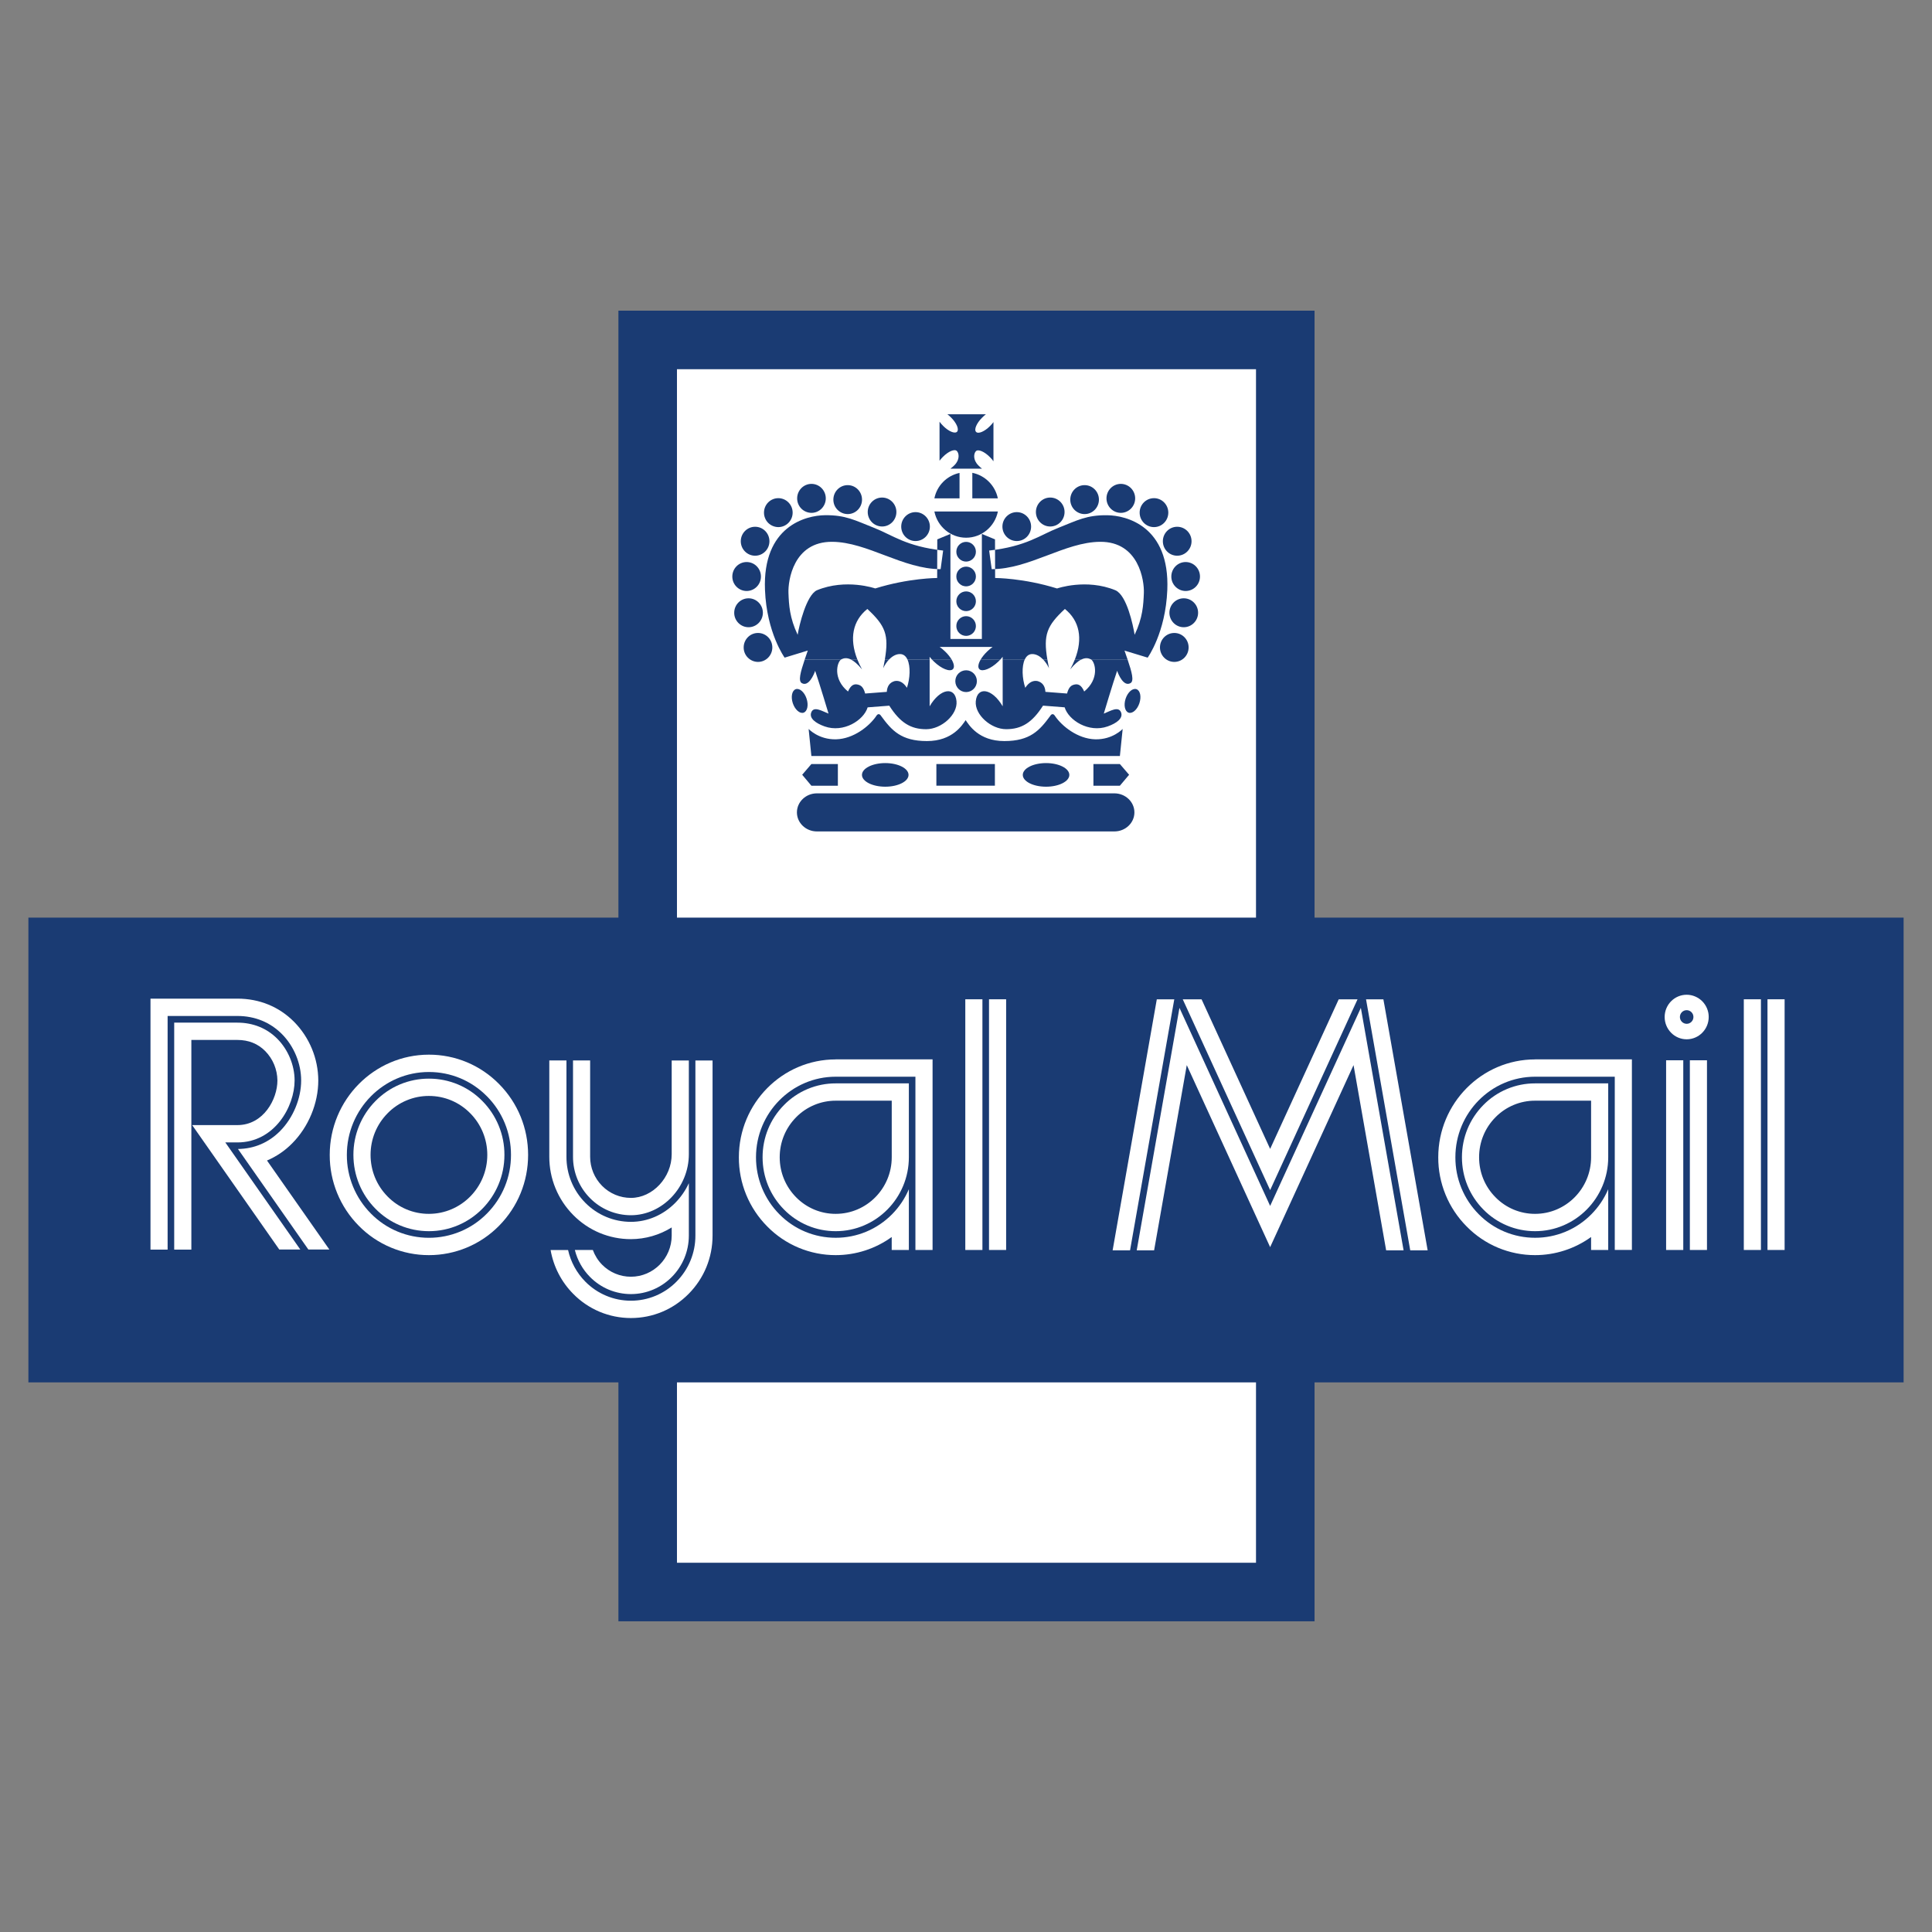 <svg width="66" height="66" viewBox="0 0 66 66" fill="none" xmlns="http://www.w3.org/2000/svg">
<rect x="0" y="0" width="66" height="66" fill="#808080" stroke="none"/>
<path fill-rule="evenodd" clip-rule="evenodd" d="M22.126 11.613H43.907V54.386H22.126V11.613Z" fill="white" stroke="#1A3B73" stroke-width="2" stroke-miterlimit="2.613"/>
<path fill-rule="evenodd" clip-rule="evenodd" d="M32.467 16.011H33.547C33.501 15.978 33.463 15.939 33.419 15.895C33.232 15.706 33.263 15.49 33.339 15.413C33.415 15.335 33.629 15.426 33.816 15.615C33.864 15.661 33.904 15.709 33.938 15.758V14.419C33.903 14.466 33.864 14.511 33.822 14.553C33.635 14.742 33.422 14.832 33.345 14.755C33.268 14.678 33.358 14.461 33.545 14.273C33.591 14.226 33.635 14.186 33.68 14.152H32.364C32.407 14.184 32.452 14.223 32.494 14.267C32.681 14.454 32.77 14.671 32.694 14.749C32.617 14.826 32.404 14.736 32.217 14.547C32.173 14.503 32.132 14.456 32.096 14.406V15.74C32.128 15.696 32.167 15.652 32.21 15.608C32.397 15.419 32.611 15.329 32.687 15.406C32.764 15.483 32.795 15.699 32.608 15.889C32.565 15.933 32.517 15.974 32.467 16.011ZM31.92 17.474C32.022 17.984 32.469 18.369 33.004 18.369C33.539 18.369 33.986 17.985 34.089 17.474H31.92ZM34.088 17.025C34.044 16.81 33.938 16.613 33.783 16.458C33.628 16.302 33.431 16.196 33.216 16.152V17.025H34.088ZM32.779 16.156C32.567 16.201 32.372 16.307 32.219 16.462C32.067 16.616 31.962 16.812 31.92 17.025H32.779V16.156ZM32.67 18.847C32.669 18.758 32.704 18.673 32.767 18.61C32.83 18.547 32.915 18.511 33.004 18.511C33.188 18.511 33.338 18.662 33.338 18.847C33.339 18.936 33.304 19.022 33.241 19.085C33.178 19.149 33.093 19.184 33.004 19.185C32.96 19.185 32.916 19.176 32.875 19.159C32.835 19.142 32.798 19.117 32.767 19.085C32.736 19.054 32.711 19.017 32.694 18.976C32.678 18.935 32.669 18.891 32.67 18.847ZM32.67 19.693C32.669 19.604 32.704 19.519 32.767 19.456C32.83 19.393 32.915 19.357 33.004 19.357C33.188 19.357 33.338 19.508 33.338 19.693C33.339 19.737 33.33 19.781 33.313 19.822C33.297 19.863 33.272 19.9 33.241 19.931C33.21 19.963 33.173 19.988 33.132 20.005C33.092 20.022 33.048 20.03 33.004 20.031C32.96 20.03 32.916 20.021 32.875 20.005C32.835 19.987 32.798 19.962 32.767 19.931C32.736 19.9 32.711 19.863 32.694 19.822C32.678 19.781 32.669 19.737 32.67 19.693ZM32.67 20.54C32.669 20.496 32.678 20.453 32.694 20.412C32.711 20.371 32.736 20.334 32.767 20.302C32.798 20.271 32.835 20.246 32.875 20.229C32.916 20.212 32.96 20.203 33.004 20.203C33.188 20.203 33.338 20.354 33.338 20.54C33.339 20.629 33.303 20.715 33.241 20.778C33.178 20.841 33.093 20.877 33.004 20.877C32.915 20.877 32.83 20.841 32.767 20.778C32.704 20.715 32.669 20.629 32.67 20.54ZM32.67 21.387C32.669 21.342 32.678 21.299 32.694 21.258C32.711 21.217 32.736 21.18 32.767 21.148C32.798 21.117 32.835 21.092 32.875 21.075C32.916 21.058 32.96 21.049 33.004 21.049C33.188 21.049 33.338 21.2 33.338 21.387C33.338 21.43 33.33 21.474 33.313 21.515C33.296 21.556 33.272 21.593 33.241 21.624C33.21 21.655 33.173 21.68 33.132 21.697C33.091 21.714 33.048 21.723 33.004 21.723C32.96 21.723 32.916 21.714 32.876 21.697C32.835 21.68 32.798 21.655 32.767 21.624C32.736 21.593 32.711 21.556 32.695 21.515C32.678 21.474 32.669 21.43 32.67 21.387ZM32.635 23.269C32.635 23.064 32.8 22.898 33.004 22.898C33.208 22.898 33.372 23.064 33.372 23.269C33.372 23.475 33.207 23.642 33.004 23.642C32.8 23.642 32.635 23.475 32.635 23.269ZM38.555 24.346C38.684 24.389 38.849 24.245 38.923 24.024C38.997 23.802 38.952 23.587 38.822 23.543C38.693 23.5 38.528 23.643 38.454 23.864C38.38 24.086 38.425 24.301 38.555 24.346ZM27.452 24.346C27.323 24.389 27.158 24.245 27.084 24.024C27.01 23.802 27.056 23.587 27.185 23.543C27.315 23.5 27.48 23.643 27.553 23.864C27.627 24.086 27.582 24.301 27.452 24.346ZM34.244 17.989C34.244 17.859 34.295 17.733 34.387 17.641C34.479 17.548 34.604 17.495 34.735 17.495C35.005 17.495 35.224 17.717 35.224 17.989C35.224 18.262 35.005 18.483 34.735 18.483C34.67 18.483 34.606 18.47 34.546 18.445C34.487 18.42 34.433 18.384 34.387 18.338C34.342 18.292 34.306 18.238 34.281 18.178C34.257 18.118 34.244 18.054 34.244 17.989ZM35.388 17.491C35.388 17.218 35.607 16.997 35.877 16.997C36.147 16.997 36.367 17.218 36.367 17.491C36.367 17.765 36.147 17.986 35.877 17.986C35.607 17.986 35.388 17.765 35.388 17.491ZM36.562 17.068C36.562 16.794 36.781 16.573 37.052 16.573C37.322 16.573 37.541 16.794 37.541 17.068C37.541 17.341 37.322 17.562 37.052 17.562C36.987 17.562 36.923 17.549 36.864 17.524C36.804 17.499 36.75 17.462 36.704 17.416C36.659 17.37 36.623 17.316 36.599 17.256C36.574 17.196 36.562 17.132 36.562 17.068ZM37.799 17.025C37.799 16.752 38.019 16.53 38.289 16.53C38.559 16.53 38.779 16.752 38.779 17.025C38.779 17.298 38.559 17.52 38.289 17.52C38.019 17.52 37.799 17.298 37.799 17.025ZM38.932 17.512C38.932 17.24 39.151 17.018 39.422 17.018C39.692 17.018 39.911 17.24 39.911 17.512C39.911 17.785 39.692 18.007 39.422 18.007C39.151 18.007 38.932 17.786 38.932 17.512ZM39.725 18.49C39.725 18.216 39.944 17.995 40.214 17.995C40.485 17.995 40.705 18.216 40.705 18.49C40.705 18.762 40.485 18.984 40.214 18.984C39.944 18.984 39.725 18.763 39.725 18.49ZM40.014 19.695C40.014 19.422 40.233 19.2 40.503 19.2C40.775 19.2 40.993 19.422 40.993 19.695C40.993 19.968 40.775 20.189 40.503 20.189C40.438 20.189 40.375 20.176 40.315 20.151C40.256 20.126 40.202 20.089 40.156 20.043C40.111 19.997 40.075 19.943 40.05 19.883C40.026 19.823 40.014 19.76 40.014 19.695ZM39.949 20.932C39.949 20.66 40.168 20.439 40.438 20.439C40.709 20.439 40.929 20.66 40.929 20.932C40.929 21.205 40.709 21.427 40.438 21.427C40.168 21.427 39.949 21.205 39.949 20.932ZM39.626 22.117C39.626 21.844 39.845 21.623 40.116 21.623C40.386 21.623 40.605 21.844 40.605 22.117C40.605 22.39 40.386 22.612 40.116 22.612C39.845 22.612 39.626 22.39 39.626 22.117ZM30.787 17.989C30.787 17.717 31.006 17.495 31.276 17.495C31.546 17.495 31.766 17.717 31.766 17.989C31.766 18.262 31.546 18.483 31.276 18.483C31.006 18.483 30.787 18.262 30.787 17.989ZM29.643 17.491C29.643 17.218 29.863 16.997 30.133 16.997C30.403 16.997 30.622 17.218 30.622 17.491C30.622 17.765 30.403 17.986 30.133 17.986C30.068 17.985 30.004 17.972 29.945 17.947C29.885 17.922 29.831 17.886 29.786 17.84C29.74 17.794 29.704 17.739 29.68 17.68C29.655 17.62 29.643 17.556 29.643 17.491ZM28.469 17.068C28.469 16.794 28.688 16.573 28.958 16.573C29.229 16.573 29.448 16.794 29.448 17.068C29.448 17.341 29.229 17.562 28.958 17.562C28.893 17.561 28.829 17.549 28.77 17.523C28.71 17.498 28.657 17.462 28.611 17.416C28.566 17.37 28.53 17.316 28.505 17.256C28.481 17.196 28.469 17.132 28.469 17.068ZM27.232 17.025C27.232 16.752 27.451 16.53 27.721 16.53C27.991 16.53 28.21 16.752 28.21 17.025C28.21 17.298 27.991 17.52 27.721 17.52C27.656 17.519 27.592 17.506 27.533 17.481C27.473 17.456 27.419 17.42 27.374 17.374C27.328 17.328 27.293 17.273 27.268 17.213C27.244 17.154 27.232 17.09 27.232 17.025ZM26.099 17.512C26.099 17.24 26.318 17.018 26.588 17.018C26.858 17.018 27.078 17.24 27.078 17.512C27.078 17.785 26.858 18.007 26.588 18.007C26.524 18.006 26.46 17.993 26.4 17.968C26.341 17.943 26.287 17.907 26.241 17.861C26.196 17.815 26.16 17.761 26.136 17.701C26.111 17.641 26.099 17.577 26.099 17.512ZM25.306 18.49C25.306 18.216 25.526 17.995 25.796 17.995C26.066 17.995 26.285 18.216 26.285 18.49C26.285 18.762 26.066 18.984 25.796 18.984C25.526 18.984 25.306 18.763 25.306 18.49ZM25.017 19.695C25.017 19.422 25.236 19.2 25.506 19.2C25.777 19.2 25.995 19.422 25.995 19.695C25.995 19.968 25.777 20.189 25.506 20.189C25.441 20.189 25.377 20.176 25.318 20.151C25.258 20.126 25.204 20.089 25.159 20.043C25.113 19.997 25.078 19.943 25.053 19.883C25.029 19.823 25.017 19.759 25.017 19.695ZM25.082 20.932C25.082 20.66 25.3 20.439 25.572 20.439C25.842 20.439 26.061 20.66 26.061 20.932C26.061 21.205 25.842 21.427 25.572 21.427C25.507 21.427 25.443 21.414 25.383 21.389C25.324 21.364 25.27 21.327 25.224 21.281C25.179 21.235 25.143 21.181 25.118 21.121C25.094 21.061 25.081 20.997 25.082 20.932ZM25.405 22.117C25.405 21.844 25.624 21.623 25.894 21.623C26.165 21.623 26.384 21.844 26.384 22.117C26.384 22.39 26.165 22.612 25.894 22.612C25.763 22.611 25.639 22.558 25.547 22.465C25.455 22.373 25.404 22.247 25.405 22.117Z" fill="#1A3B73"/>
<path fill-rule="evenodd" clip-rule="evenodd" d="M28.735 22.527C28.588 22.627 28.443 23.192 28.969 23.623C29.072 23.385 29.189 23.361 29.299 23.385C29.409 23.409 29.495 23.468 29.555 23.692L30.294 23.635C30.306 23.441 30.393 23.313 30.565 23.266C30.723 23.237 30.864 23.314 30.982 23.496C31.09 23.175 31.109 22.762 30.999 22.528L31.758 22.527V24.128C32.118 23.511 32.629 23.441 32.676 23.957C32.718 24.409 32.164 24.911 31.638 24.911C31.111 24.911 30.749 24.687 30.379 24.107L29.64 24.164C29.506 24.608 28.814 25.045 28.169 24.815C27.858 24.704 27.639 24.537 27.713 24.338C27.799 24.108 28.088 24.296 28.304 24.378C28.304 24.378 27.997 23.353 27.847 22.916C27.808 23.035 27.626 23.472 27.391 23.337C27.263 23.264 27.345 22.963 27.491 22.529L28.735 22.527ZM29.288 22.527C29.332 22.639 29.386 22.753 29.449 22.868C29.298 22.684 29.172 22.581 29.066 22.529L29.288 22.527ZM30.373 22.527C30.29 22.616 30.222 22.717 30.172 22.828C30.194 22.721 30.213 22.621 30.229 22.528L30.373 22.527ZM32.507 22.527C32.593 22.674 32.614 22.801 32.55 22.862C32.448 22.959 32.162 22.846 31.912 22.607C31.885 22.582 31.858 22.555 31.833 22.527L32.507 22.527ZM34.176 22.527C34.151 22.555 34.125 22.581 34.098 22.607C33.848 22.845 33.562 22.959 33.459 22.862C33.395 22.8 33.417 22.673 33.503 22.528L34.176 22.527ZM35.008 22.527C34.898 22.762 34.917 23.175 35.025 23.496C35.143 23.313 35.284 23.237 35.442 23.266C35.615 23.313 35.702 23.441 35.713 23.635L36.452 23.692C36.511 23.468 36.598 23.408 36.708 23.385C36.817 23.361 36.936 23.385 37.038 23.623C37.564 23.192 37.419 22.627 37.273 22.527H38.519C38.666 22.962 38.748 23.264 38.62 23.336C38.384 23.472 38.203 23.034 38.163 22.915C38.013 23.353 37.707 24.378 37.707 24.378C37.923 24.295 38.21 24.108 38.298 24.338C38.372 24.536 38.153 24.704 37.841 24.815C37.197 25.045 36.505 24.608 36.37 24.163L35.631 24.106C35.261 24.686 34.899 24.91 34.372 24.91C33.846 24.91 33.293 24.408 33.334 23.957C33.381 23.44 33.893 23.511 34.253 24.128V22.527H35.008ZM35.779 22.527C35.794 22.621 35.813 22.721 35.835 22.828C35.785 22.717 35.717 22.616 35.634 22.528L35.779 22.527ZM36.941 22.527C36.835 22.581 36.709 22.684 36.559 22.868C36.622 22.753 36.675 22.639 36.719 22.528L36.941 22.527Z" fill="#1A3B73"/>
<path fill-rule="evenodd" clip-rule="evenodd" d="M27.491 22.527C27.523 22.433 27.559 22.331 27.595 22.224L26.804 22.466C26.804 22.466 26.19 21.619 26.133 20.151C26.046 17.973 27.532 17.607 28.184 17.6C28.885 17.592 29.208 17.775 29.852 18.029C30.498 18.283 30.946 18.664 32.219 18.808L32.133 19.443C30.844 19.443 29.633 18.517 28.429 18.509C27.099 18.5 26.919 19.84 26.935 20.253C26.95 20.666 26.974 21.104 27.249 21.685C27.304 21.35 27.546 20.341 27.902 20.166C28.9 19.753 29.9 20.102 29.9 20.102C31.048 19.745 32.015 19.745 32.015 19.745L32.019 18.426L32.468 18.239V21.827H33.542V18.24L33.991 18.426L33.995 19.745C33.995 19.745 34.962 19.745 36.11 20.103C36.11 20.103 37.11 19.753 38.109 20.166C38.494 20.341 38.706 21.351 38.761 21.685C39.037 21.105 39.06 20.667 39.076 20.254C39.092 19.841 38.91 18.5 37.582 18.509C36.378 18.517 35.167 19.443 33.878 19.443L33.791 18.808C35.065 18.665 35.513 18.284 36.159 18.03C36.803 17.775 37.125 17.592 37.825 17.601C38.478 17.608 39.965 17.973 39.877 20.151C39.819 21.62 39.206 22.466 39.206 22.466L38.415 22.225C38.451 22.332 38.486 22.434 38.519 22.529L37.273 22.528C37.269 22.524 37.264 22.521 37.259 22.52C37.176 22.48 37.074 22.464 36.941 22.53L36.719 22.528C37.001 21.81 36.876 21.203 36.378 20.803C35.762 21.375 35.637 21.684 35.779 22.529L35.634 22.528C35.53 22.422 35.396 22.336 35.245 22.344C35.136 22.351 35.058 22.421 35.008 22.529L34.252 22.528V22.437C34.229 22.468 34.204 22.498 34.177 22.528H33.503C33.555 22.441 33.631 22.344 33.726 22.254C33.788 22.195 33.846 22.143 33.908 22.101H32.101C32.164 22.143 32.222 22.195 32.284 22.254C32.379 22.344 32.455 22.44 32.507 22.529L31.833 22.528C31.806 22.499 31.781 22.469 31.757 22.437V22.528H30.999C30.949 22.421 30.871 22.351 30.762 22.344C30.611 22.336 30.477 22.422 30.373 22.529L30.228 22.528C30.371 21.684 30.246 21.375 29.63 20.803C29.131 21.203 29.007 21.81 29.288 22.529L29.066 22.528C28.933 22.464 28.832 22.48 28.748 22.52C28.743 22.522 28.738 22.525 28.734 22.528H27.491V22.527ZM38.257 25.827L38.352 24.902C38.352 24.902 38.01 25.272 37.412 25.256C36.814 25.239 36.276 24.807 36.039 24.457C35.992 24.378 35.925 24.374 35.874 24.461C35.512 24.954 35.19 25.316 34.309 25.316C33.428 25.316 33.098 24.76 32.988 24.601C32.877 24.76 32.547 25.316 31.666 25.316C30.786 25.316 30.463 24.954 30.102 24.461C30.05 24.374 29.983 24.378 29.936 24.457C29.7 24.807 29.161 25.24 28.564 25.256C27.966 25.272 27.624 24.902 27.624 24.902L27.718 25.827H38.257ZM27.907 28.403C27.53 28.403 27.224 28.111 27.224 27.753C27.224 27.393 27.53 27.102 27.907 27.102H38.068C38.446 27.102 38.753 27.393 38.753 27.753C38.753 28.112 38.446 28.403 38.068 28.403H27.907ZM28.623 26.841V26.101H27.718L27.404 26.467L27.718 26.841H28.623ZM29.446 26.472C29.446 26.249 29.803 26.068 30.241 26.068C30.681 26.068 31.037 26.249 31.037 26.472C31.037 26.694 30.68 26.875 30.241 26.875C29.803 26.875 29.446 26.694 29.446 26.472ZM37.353 26.841V26.101H38.257L38.572 26.467L38.257 26.841H37.353ZM34.94 26.472C34.94 26.249 35.295 26.068 35.735 26.068C36.173 26.068 36.53 26.249 36.53 26.472C36.53 26.694 36.173 26.875 35.735 26.875C35.295 26.875 34.94 26.694 34.94 26.472ZM31.988 26.101H33.987V26.84H31.988V26.101ZM0.97 31.348H65.03V47.225H0.97V31.348Z" fill="#1A3B73"/>
<path fill-rule="evenodd" clip-rule="evenodd" d="M57.619 33.982C57.204 33.982 56.867 34.322 56.867 34.742C56.867 35.162 57.204 35.504 57.619 35.504C58.035 35.504 58.372 35.162 58.372 34.742C58.373 34.643 58.353 34.544 58.316 34.453C58.278 34.361 58.223 34.277 58.153 34.206C58.083 34.136 58 34.079 57.908 34.041C57.817 34.002 57.718 33.982 57.619 33.982ZM57.619 34.975C57.558 34.974 57.499 34.95 57.456 34.906C57.412 34.862 57.388 34.803 57.388 34.742C57.388 34.613 57.492 34.509 57.619 34.509C57.747 34.509 57.85 34.613 57.85 34.742C57.85 34.871 57.747 34.975 57.619 34.975ZM17.049 37.032C16.736 36.714 16.363 36.461 15.952 36.288C15.54 36.116 15.098 36.028 14.652 36.029C12.784 36.029 11.264 37.565 11.264 39.453C11.261 40.359 11.617 41.23 12.256 41.874C12.568 42.192 12.941 42.445 13.353 42.617C13.764 42.789 14.206 42.878 14.652 42.877C15.098 42.878 15.54 42.789 15.951 42.617C16.363 42.445 16.736 42.192 17.049 41.874C17.689 41.226 18.041 40.367 18.041 39.453C18.041 38.539 17.689 37.679 17.049 37.032ZM16.635 41.456C16.376 41.719 16.068 41.928 15.727 42.07C15.387 42.212 15.021 42.285 14.652 42.285C14.283 42.285 13.918 42.212 13.578 42.07C13.237 41.928 12.929 41.719 12.67 41.456C12.142 40.923 11.846 40.203 11.849 39.453C11.849 37.891 13.107 36.621 14.652 36.621C15.401 36.621 16.105 36.915 16.635 37.451C16.897 37.714 17.104 38.027 17.245 38.37C17.386 38.714 17.457 39.082 17.456 39.453C17.457 39.825 17.386 40.193 17.245 40.536C17.104 40.88 16.897 41.192 16.635 41.456Z" fill="white"/>
<path fill-rule="evenodd" clip-rule="evenodd" d="M16.477 37.611C16.239 37.368 15.955 37.176 15.642 37.045C15.328 36.914 14.992 36.847 14.652 36.848C14.313 36.847 13.977 36.914 13.664 37.045C13.351 37.176 13.067 37.369 12.829 37.611C12.343 38.101 12.071 38.763 12.073 39.453C12.073 40.149 12.342 40.803 12.829 41.295C13.067 41.538 13.351 41.73 13.664 41.861C13.977 41.992 14.313 42.059 14.652 42.059C16.075 42.059 17.232 40.89 17.232 39.453C17.235 38.763 16.963 38.101 16.477 37.611ZM14.652 41.467C14.39 41.468 14.13 41.416 13.888 41.315C13.646 41.213 13.427 41.065 13.243 40.877C12.866 40.496 12.659 39.991 12.659 39.453C12.659 38.915 12.866 38.41 13.243 38.029C13.427 37.841 13.646 37.693 13.888 37.592C14.13 37.49 14.39 37.438 14.652 37.439C15.185 37.439 15.686 37.648 16.062 38.029C16.438 38.407 16.648 38.919 16.647 39.453C16.647 40.564 15.752 41.467 14.652 41.467ZM23.756 36.227V42.208C23.758 42.797 23.526 43.364 23.111 43.782C22.908 43.989 22.665 44.153 22.398 44.265C22.13 44.377 21.843 44.435 21.553 44.434C21.263 44.435 20.976 44.377 20.709 44.265C20.441 44.153 20.198 43.989 19.995 43.782C19.701 43.484 19.497 43.11 19.406 42.702H18.809C18.908 43.269 19.177 43.792 19.582 44.2C19.839 44.462 20.146 44.67 20.484 44.812C20.823 44.954 21.186 45.026 21.553 45.026C22.299 45.026 22.998 44.733 23.525 44.2C24.052 43.668 24.342 42.961 24.342 42.208V36.227L23.756 36.227Z" fill="white"/>
<path fill-rule="evenodd" clip-rule="evenodd" d="M21.553 42.331C22.046 42.33 22.528 42.191 22.946 41.931V42.208C22.946 42.984 22.321 43.615 21.553 43.615C21.37 43.615 21.188 43.579 21.019 43.508C20.85 43.437 20.697 43.334 20.568 43.203C20.428 43.06 20.321 42.889 20.252 42.701H19.638C19.724 43.049 19.903 43.367 20.155 43.622C20.337 43.807 20.555 43.955 20.795 44.056C21.035 44.156 21.293 44.208 21.553 44.208C22.645 44.208 23.532 43.31 23.532 42.208V40.419C23.418 40.668 23.261 40.894 23.069 41.09C22.654 41.509 22.116 41.74 21.553 41.74C21.263 41.74 20.976 41.683 20.709 41.571C20.441 41.459 20.199 41.295 19.995 41.089C19.58 40.67 19.348 40.104 19.351 39.514V36.226H18.765V39.514C18.764 39.884 18.835 40.25 18.976 40.592C19.116 40.933 19.322 41.244 19.582 41.506C19.839 41.768 20.146 41.976 20.484 42.118C20.823 42.259 21.186 42.332 21.553 42.331Z" fill="white"/>
<path fill-rule="evenodd" clip-rule="evenodd" d="M20.155 40.928C20.337 41.114 20.555 41.261 20.795 41.362C21.035 41.462 21.293 41.514 21.553 41.514C22.625 41.514 23.532 40.559 23.532 39.43V36.227H22.946V39.43C22.946 40.225 22.296 40.922 21.553 40.922C21.37 40.922 21.188 40.886 21.019 40.815C20.85 40.744 20.697 40.641 20.568 40.51C20.306 40.245 20.159 39.887 20.16 39.515V36.226H19.575V39.515C19.574 39.777 19.625 40.036 19.724 40.279C19.824 40.521 19.97 40.742 20.155 40.928ZM33.786 34.137H34.371V42.701H33.786V34.137ZM32.976 34.137H33.561V42.701H32.976V34.137ZM57.728 36.22H58.313V42.701H57.728V36.22ZM56.917 36.22H57.503V42.701H56.917V36.22ZM60.38 34.137H60.965V42.701H60.38V34.137ZM59.571 34.137H60.156V42.701H59.571V34.137ZM26.783 37.749C26.311 38.226 26.051 38.86 26.051 39.534C26.051 40.208 26.311 40.842 26.783 41.319C27.013 41.554 27.288 41.74 27.591 41.867C27.895 41.995 28.22 42.059 28.549 42.059C29.927 42.059 31.048 40.926 31.048 39.534V37.01H28.549C28.22 37.009 27.895 37.074 27.591 37.201C27.288 37.328 27.013 37.514 26.783 37.749ZM30.463 39.534C30.463 40.6 29.605 41.467 28.549 41.467C28.298 41.468 28.048 41.418 27.816 41.321C27.584 41.223 27.373 41.081 27.197 40.901C26.836 40.536 26.636 40.051 26.636 39.534C26.636 39.017 26.836 38.532 27.197 38.167C27.373 37.987 27.584 37.845 27.816 37.748C28.049 37.65 28.298 37.601 28.549 37.601H30.463V39.534Z" fill="white"/>
<path fill-rule="evenodd" clip-rule="evenodd" d="M28.549 36.191C26.725 36.191 25.241 37.691 25.241 39.534C25.239 39.972 25.324 40.407 25.49 40.812C25.657 41.218 25.901 41.586 26.21 41.897C26.515 42.208 26.879 42.455 27.281 42.623C27.682 42.791 28.114 42.878 28.549 42.877C29.236 42.877 29.906 42.661 30.462 42.258V42.701H31.048V40.626C30.912 40.944 30.718 41.234 30.475 41.48C30.223 41.735 29.924 41.938 29.593 42.076C29.262 42.214 28.907 42.285 28.549 42.284C28.191 42.285 27.836 42.214 27.505 42.076C27.175 41.938 26.875 41.735 26.624 41.48C26.111 40.962 25.824 40.262 25.826 39.533C25.826 38.016 27.048 36.782 28.549 36.782H31.272V42.701H31.858V36.19H28.549V36.191ZM50.674 37.749C50.203 38.226 49.942 38.86 49.942 39.534C49.942 40.208 50.203 40.842 50.674 41.319C50.904 41.554 51.179 41.74 51.483 41.867C51.786 41.994 52.112 42.059 52.441 42.059C53.818 42.059 54.939 40.926 54.939 39.534V37.01H52.441C52.112 37.009 51.786 37.074 51.483 37.201C51.179 37.328 50.904 37.514 50.674 37.749ZM54.354 39.534C54.354 40.6 53.496 41.467 52.441 41.467C52.189 41.468 51.94 41.418 51.708 41.321C51.475 41.223 51.265 41.081 51.089 40.901C50.726 40.536 50.528 40.051 50.528 39.534C50.528 39.017 50.726 38.532 51.089 38.166C51.265 37.987 51.476 37.844 51.708 37.747C51.94 37.65 52.189 37.6 52.441 37.601H54.354V39.534Z" fill="white"/>
<path fill-rule="evenodd" clip-rule="evenodd" d="M52.441 36.191C50.617 36.191 49.133 37.691 49.133 39.534C49.131 39.972 49.216 40.407 49.382 40.812C49.548 41.218 49.793 41.586 50.102 41.897C50.407 42.208 50.771 42.455 51.172 42.623C51.574 42.791 52.005 42.878 52.441 42.877C53.128 42.877 53.797 42.66 54.354 42.258V42.701H54.939V40.626C54.803 40.944 54.609 41.234 54.365 41.48C54.114 41.735 53.815 41.938 53.484 42.076C53.154 42.214 52.799 42.285 52.441 42.284C52.083 42.285 51.728 42.214 51.397 42.076C51.066 41.938 50.767 41.735 50.516 41.48C50.002 40.962 49.715 40.262 49.718 39.533C49.718 38.016 50.94 36.782 52.441 36.782H55.163V42.7H55.748V36.19H52.441V36.191ZM9.121 39.645C9.445 39.507 9.738 39.307 9.984 39.056C10.541 38.494 10.873 37.691 10.873 36.91C10.87 36.162 10.574 35.444 10.049 34.91C9.535 34.391 8.863 34.115 8.109 34.115H5.141V42.688H5.726V34.707H8.109C8.705 34.707 9.233 34.922 9.635 35.329C10.044 35.742 10.288 36.333 10.288 36.91C10.288 37.529 10.012 38.19 9.57 38.637C9.177 39.034 8.679 39.246 8.129 39.251L10.534 42.685H11.251L9.121 39.645Z" fill="white"/>
<path fill-rule="evenodd" clip-rule="evenodd" d="M7.697 39.027H8.109C9.384 39.027 10.064 37.797 10.064 36.911C10.064 36.392 9.844 35.861 9.477 35.49C9.117 35.126 8.644 34.935 8.109 34.935H5.951V42.689H6.537V35.526H8.109C8.491 35.526 8.812 35.654 9.062 35.908C9.325 36.176 9.473 36.535 9.477 36.911C9.477 37.55 9.002 38.435 8.109 38.435H6.565L9.541 42.686H10.259L7.697 39.027ZM47.259 34.139H46.666L48.176 42.714H48.771L47.259 34.139ZM43.39 39.248L41.048 34.139H40.405L43.39 40.656L46.375 34.139H45.732L43.39 39.248ZM38.009 42.714H38.604L40.115 34.139H39.518L38.009 42.714Z" fill="white"/>
<path fill-rule="evenodd" clip-rule="evenodd" d="M43.39 41.196L40.292 34.43L38.832 42.714H39.426L40.542 36.386L43.39 42.604L46.239 36.386L47.353 42.714H47.949L46.489 34.43L43.39 41.196Z" fill="white"/>
</svg>
